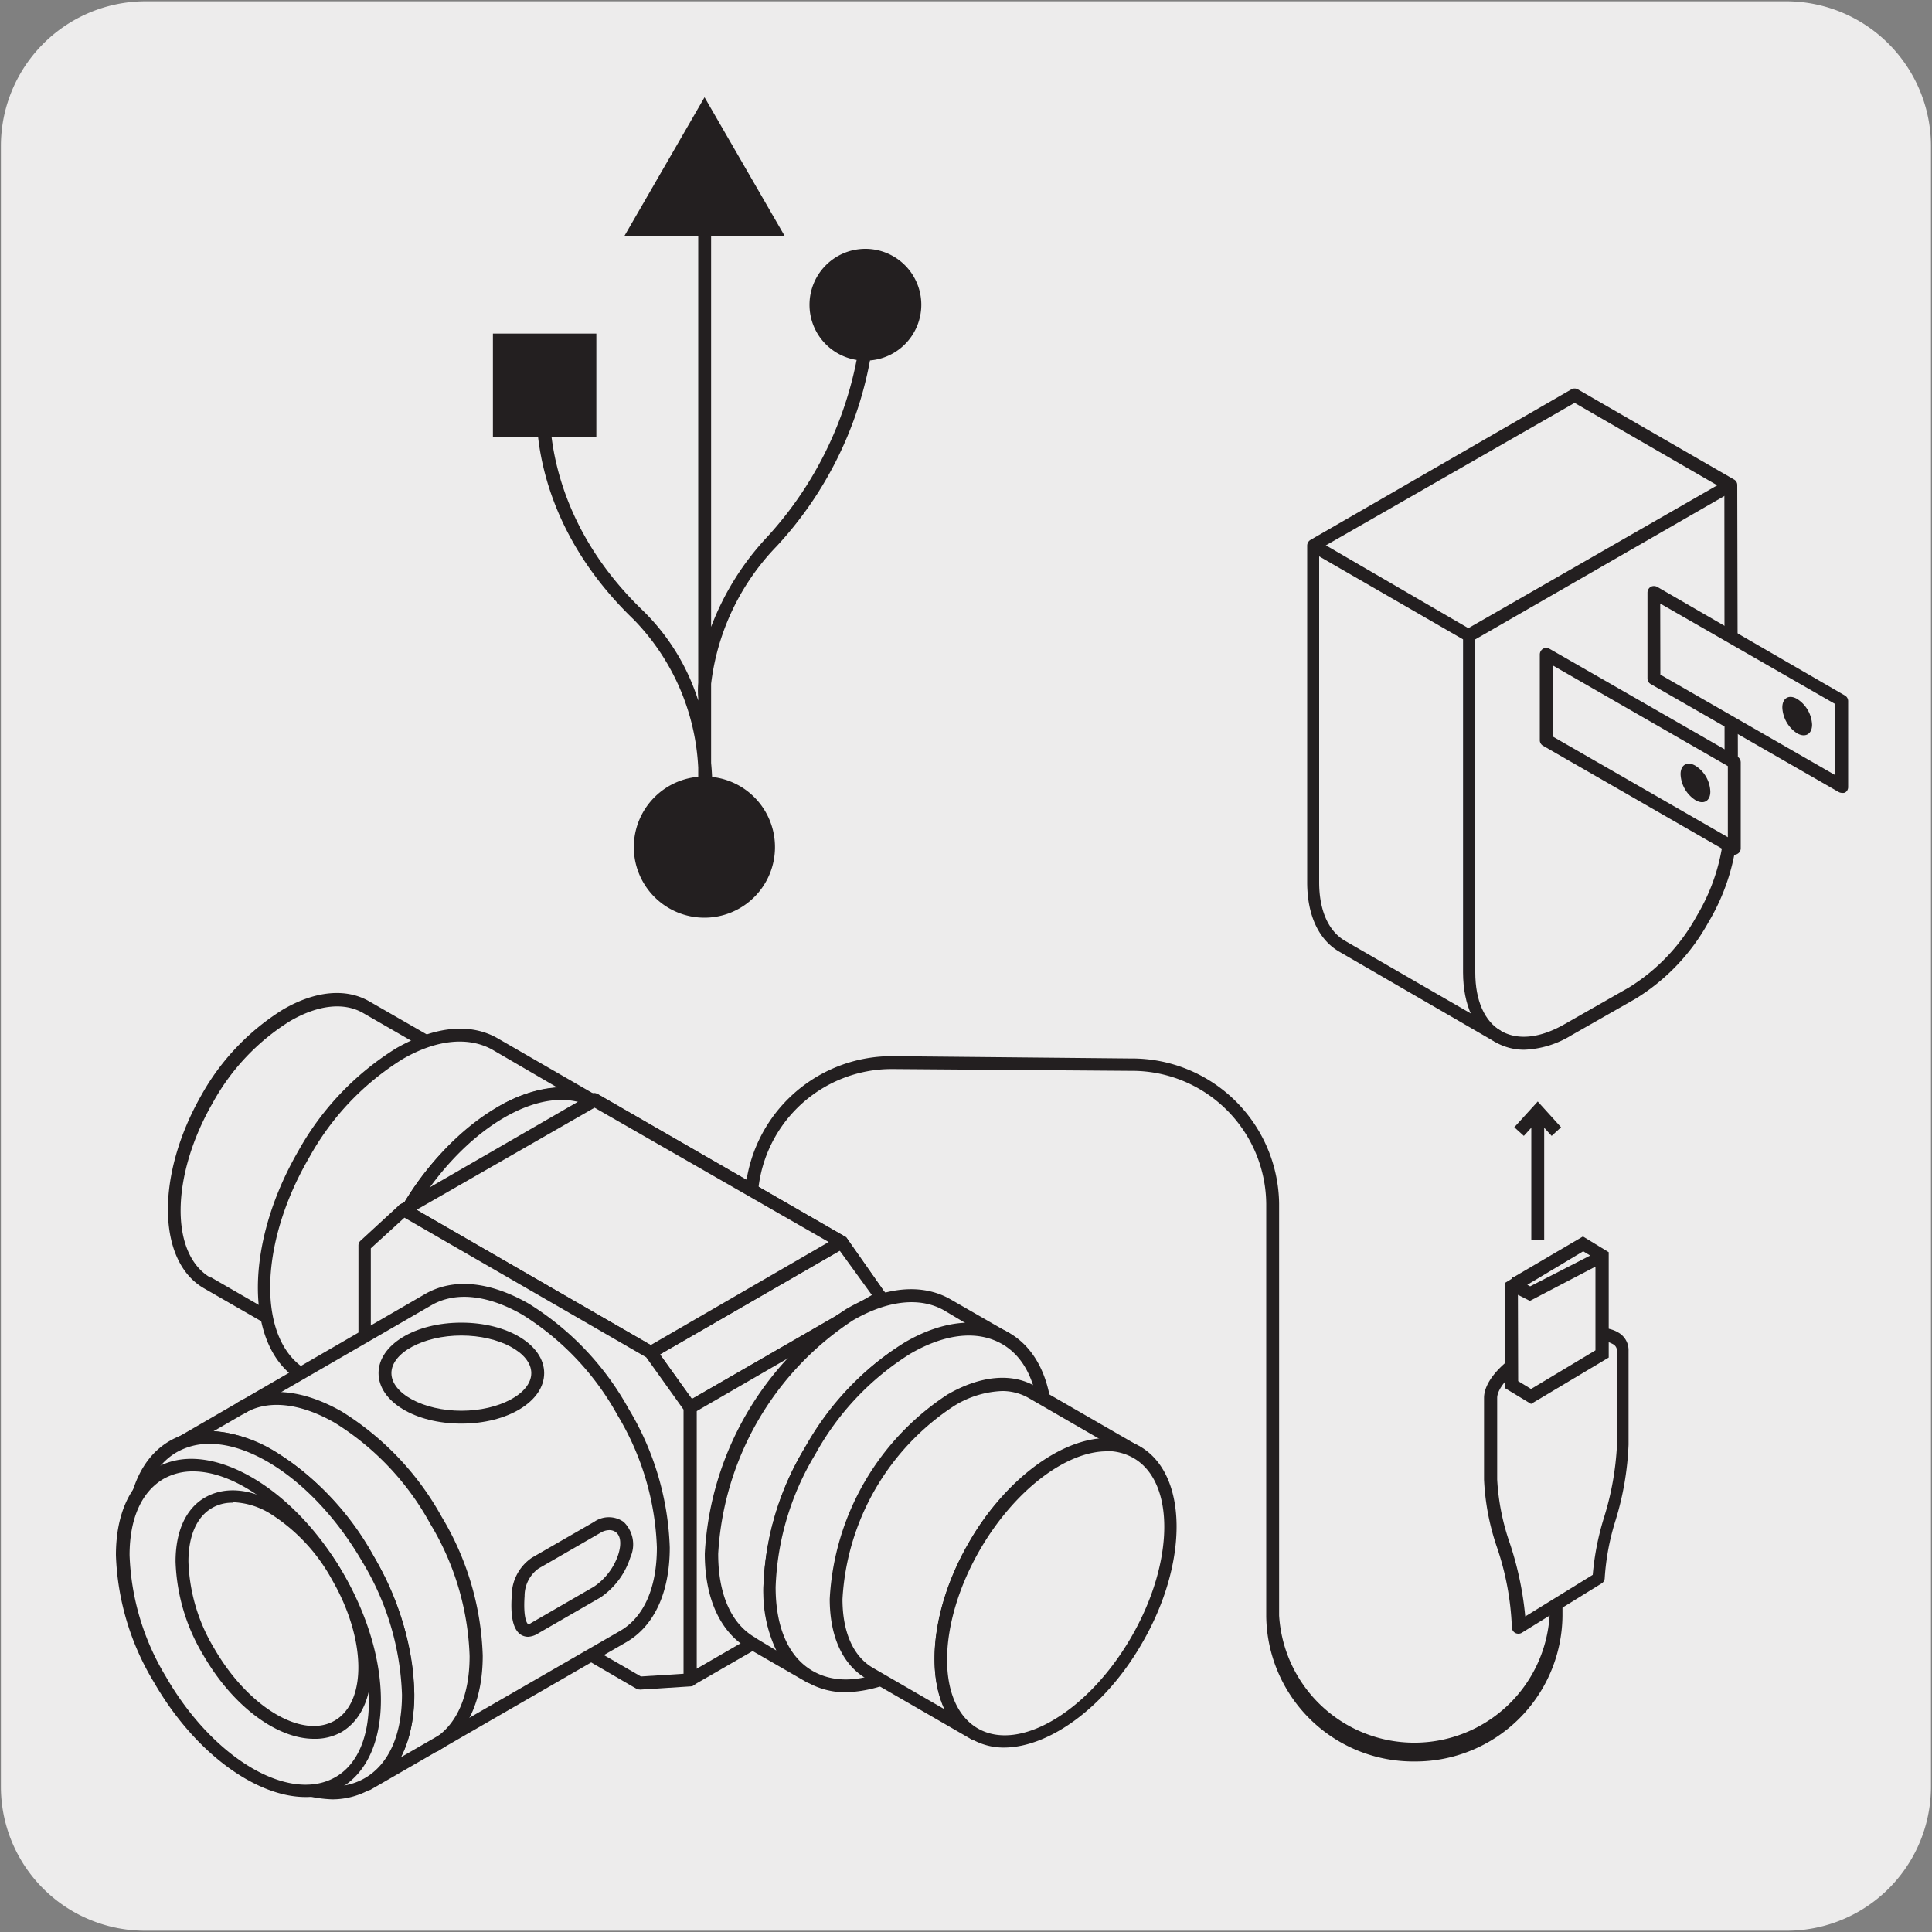 <svg xmlns="http://www.w3.org/2000/svg" viewBox="0 0 150 150"><rect x="0" y="0" width="150" height="150" fill="#808080" stroke="none"/><defs><style>.cls-1{fill:#edecec;}.cls-2{fill:#231f20;}.cls-3{fill:#fff;}</style></defs><title>18435-03</title><g id="Capa_2" data-name="Capa 2"><path class="cls-1" d="M11.32.1H138.64a11.25,11.25,0,0,1,11.28,11.21v127.4a11.19,11.19,0,0,1-11.2,11.19H11.27A11.19,11.19,0,0,1,.07,138.71h0V11.34A11.24,11.24,0,0,1,11.32.1Z"/></g><g id="Capa_3" data-name="Capa 3"><path class="cls-2" d="M138.37,55.17a2.49,2.49,0,0,0,1.16,2c.64.37,1.16.07,1.16-.67a2.54,2.54,0,0,0-1.16-2c-.65-.36-1.17-.06-1.16.68"/><path class="cls-2" d="M109.82,136.76a11.42,11.42,0,0,1-11.51-11.29v-32A10.42,10.42,0,0,0,87.79,83.14L69.34,83A10.42,10.42,0,0,0,58.82,93.25a.5.5,0,0,1-.5.5.51.51,0,0,1-.5-.5A11.42,11.42,0,0,1,69.34,82l18.46.18A11.42,11.42,0,0,1,99.31,93.43v32a10.52,10.52,0,0,0,21,0V120a.5.5,0,0,1,.5-.5.51.51,0,0,1,.5.5v5.45A11.42,11.42,0,0,1,109.82,136.76Z"/><path class="cls-1" d="M16.11,99.59c-3.41-2-3.41-8.36,0-14.28s9-9.1,12.36-7.13l8,4.6c-3.42-2-8.95,1.23-12.36,7.14s-3.42,12.3,0,14.27Z"/><path class="cls-2" d="M24.08,104.69a.45.45,0,0,1-.25-.07h0l-8-4.6h0c-3.65-2.11-3.73-8.81-.19-15A18.33,18.33,0,0,1,22,78.36c2.49-1.44,4.87-1.66,6.68-.61l8,4.6h0a.5.5,0,0,1-.5.86h0c-1.5-.86-3.51-.64-5.68.62a17.21,17.21,0,0,0-6,6.34c-2.14,3.7-3,7.79-2.21,10.68a4.6,4.6,0,0,0,2,2.9h0a.51.51,0,0,1,.18.69A.5.5,0,0,1,24.08,104.69Zm-7.72-5.53,5.39,3.11a6.92,6.92,0,0,1-.42-1.16c-.84-3.14.05-7.52,2.32-11.44A18.18,18.18,0,0,1,30,83a9,9,0,0,1,3.59-1.24l-5.38-3.1c-1.49-.87-3.51-.65-5.68.61a17.25,17.25,0,0,0-6,6.33c-3.27,5.67-3.35,11.76-.18,13.6Z"/><path class="cls-3" d="M24.08,89.92c-3.41,5.91-3.41,12.3,0,14.27S33,103,36.44,97.05s3.41-12.3,0-14.27S27.49,84,24.08,89.92"/><path class="cls-2" d="M26.31,105.26a4.83,4.83,0,0,1-2.48-.64c-3.65-2.1-3.73-8.81-.19-15h0c3.55-6.14,9.4-9.43,13-7.32s3.72,8.81.18,15C34.05,102.18,29.78,105.26,26.31,105.26Zm-1.8-15.09c-3.27,5.66-3.35,11.76-.18,13.59s8.41-1.29,11.67-7,3.35-11.76.19-13.59-8.41,1.29-11.68,7Z"/><path class="cls-1" d="M23.58,106.8c-4.11-2.37-4.11-10.06,0-17.17s10.76-10.95,14.87-8.58l7.89,4.56c-4.1-2.37-10.75,1.47-14.86,8.58s-4.11,14.8,0,17.17Z"/><path class="cls-2" d="M31.48,111.86a.45.45,0,0,1-.25-.07h0l-7.9-4.56h0c-4.34-2.5-4.42-10.51-.18-17.85a21.91,21.91,0,0,1,7.62-8c3-1.71,5.78-2,7.93-.73l7.88,4.55h0a.51.51,0,0,1,.18.69.51.51,0,0,1-.69.18h0c-1.82-1-4.27-.78-6.92.75A22.72,22.72,0,0,0,28.9,104.55c0,3.06,1,5.32,2.83,6.37h0a.51.51,0,0,1,.18.69A.5.5,0,0,1,31.48,111.86Zm-7.65-5.5,5.08,2.93a10.29,10.29,0,0,1-1-4.74,21.88,21.88,0,0,1,3.15-10.61,22,22,0,0,1,7.61-8,10.38,10.38,0,0,1,4.61-1.5L38.2,81.48c-1.83-1-4.29-.79-6.93.74A20.85,20.85,0,0,0,24,89.88c-4,6.86-4,14.26-.18,16.48Z"/><path class="cls-1" d="M31.48,94.19c-4.11,7.11-4.11,14.8,0,17.17s10.76-1.47,14.86-8.58,4.11-14.8,0-17.17-10.75,1.47-14.86,8.58"/><path class="cls-2" d="M34.22,112.56a5.84,5.84,0,0,1-3-.77c-2.15-1.24-3.33-3.81-3.33-7.24a21.85,21.85,0,0,1,3.15-10.61h0c4.23-7.34,11.21-11.27,15.54-8.77,2.15,1.24,3.33,3.81,3.33,7.24A21.9,21.9,0,0,1,46.78,103a21.8,21.8,0,0,1-7.62,8A9.92,9.92,0,0,1,34.22,112.56ZM31.91,94.44a20.92,20.92,0,0,0-3,10.11c0,3.06,1,5.32,2.83,6.37s4.29.8,6.93-.73a20.83,20.83,0,0,0,7.25-7.66,20.93,20.93,0,0,0,3-10.12c0-3-1-5.32-2.83-6.37-3.85-2.23-10.22,1.54-14.18,8.4Z"/><polygon class="cls-3" points="65.34 96.45 46.16 85.38 43.11 88.14 43.11 106.26 47.03 112.06 64.47 122.12 68.4 121.87 68.4 100.73 65.34 96.45"/><path class="cls-2" d="M64.47,122.62a.43.43,0,0,1-.25-.07L46.78,112.49a.49.49,0,0,1-.16-.16l-3.92-5.79a.47.47,0,0,1-.09-.28V88.14a.5.5,0,0,1,.17-.37l3-2.76a.52.52,0,0,1,.59-.07L65.59,96a.43.43,0,0,1,.16.14l3,4.28a.48.48,0,0,1,.1.29v21.14a.51.51,0,0,1-.47.5l-3.93.25ZM47.38,111.68l17.21,9.93,3.31-.21V100.89L65,96.83,46.23,86l-2.62,2.37v17.75Z"/><polygon class="cls-1" points="68.39 100.73 65.34 96.45 50.52 105 53.57 109.28 68.39 100.73"/><path class="cls-2" d="M53.57,109.78a.49.49,0,0,1-.41-.21l-3-4.28a.49.49,0,0,1-.08-.39.48.48,0,0,1,.24-.33L65.09,96a.5.5,0,0,1,.66.14l3,4.28a.49.49,0,0,1,.08.39.48.48,0,0,1-.24.33l-14.82,8.55A.47.47,0,0,1,53.57,109.78Zm-2.33-4.62,2.47,3.46,14-8.05L65.2,97.11Z"/><polygon class="cls-1" points="65.34 96.45 46.16 85.38 31.34 93.93 50.52 105 65.34 96.45"/><path class="cls-2" d="M50.52,105.5a.54.54,0,0,1-.25-.06L31.09,94.36a.49.49,0,0,1,0-.86l14.82-8.56a.5.5,0,0,1,.5,0L65.59,96a.49.49,0,0,1,0,.86l-14.82,8.56A.57.57,0,0,1,50.52,105.5ZM32.34,93.93l18.18,10.5,13.82-8L46.16,86Z"/><polygon class="cls-1" points="53.57 130.42 53.57 109.28 68.39 100.73 68.39 121.87 53.57 130.42"/><path class="cls-2" d="M53.57,130.92a.45.45,0,0,1-.25-.07.47.47,0,0,1-.25-.43V109.28a.48.48,0,0,1,.25-.43l14.82-8.56a.55.55,0,0,1,.5,0,.5.5,0,0,1,.25.44v21.14a.48.48,0,0,1-.25.43l-14.82,8.55A.45.45,0,0,1,53.57,130.92Zm.5-21.35v20l13.82-8v-20Z"/><polygon class="cls-1" points="50.52 105 31.34 93.93 28.29 96.7 28.29 114.82 32.21 120.61 49.64 130.67 53.57 130.42 53.57 109.28 50.52 105"/><path class="cls-2" d="M49.64,131.17a.47.47,0,0,1-.25-.07L32,121a.46.46,0,0,1-.16-.15l-3.93-5.79a.54.54,0,0,1-.08-.28V96.7a.49.49,0,0,1,.16-.37L31,93.56a.5.5,0,0,1,.59-.06l19.18,11.07a.4.4,0,0,1,.15.14L54,109a.48.48,0,0,1,.09.29v21.14a.5.5,0,0,1-.47.5l-3.92.25ZM32.56,120.23l17.2,9.93,3.31-.21V109.44l-2.9-4.06L31.4,94.54l-2.61,2.38v17.75Z"/><path class="cls-1" d="M48.36,127.07c4.18-2.41,4.18-10.22,0-17.45S37.43,98.49,33.25,100.9L13.47,112.32c4.18-2.41,10.94,1.5,15.11,8.72s4.17,15,0,17.45Z"/><path class="cls-2" d="M28.58,139a.5.5,0,0,1-.25-.93c3.93-2.27,3.84-9.79-.18-16.77a21.29,21.29,0,0,0-7.37-7.79c-2.69-1.55-5.2-1.82-7-.75h0a.51.51,0,0,1-.68-.19.49.49,0,0,1,.18-.68L33,100.47c2.18-1.26,5-1,8.06.75a22.26,22.26,0,0,1,7.74,8.15A22.23,22.23,0,0,1,52,120.15c0,3.48-1.2,6.09-3.38,7.35L28.83,138.92h0A.47.47,0,0,1,28.58,139Zm-12-27.88a10.56,10.56,0,0,1,4.71,1.53A22.15,22.15,0,0,1,29,120.79c3.34,5.78,4,12,2.13,15.64l17-9.8h0C50,125.56,51,123.26,51,120.15a21.29,21.29,0,0,0-3.06-10.28,21.29,21.29,0,0,0-7.37-7.79c-2.69-1.55-5.2-1.82-7.06-.75Z"/><path class="cls-1" d="M28.58,121c4.17,7.23,4.17,15,0,17.45s-10.94-1.5-15.11-8.72-4.17-15,0-17.45,10.94,1.5,15.11,8.72"/><path class="cls-2" d="M25.79,139.7a10.19,10.19,0,0,1-5-1.53A22.23,22.23,0,0,1,13,130c-4.3-7.45-4.22-15.59.18-18.13s11.49,1.45,15.79,8.9h0a22.14,22.14,0,0,1,3.2,10.78c0,3.48-1.2,6.09-3.38,7.35A6,6,0,0,1,25.79,139.7Zm-9.52-27.6a5.07,5.07,0,0,0-2.55.65c-3.92,2.27-3.84,9.79.19,16.77a21.27,21.27,0,0,0,7.36,7.79c2.7,1.55,5.2,1.82,7.06.74s2.88-3.37,2.88-6.48a21.26,21.26,0,0,0-3.06-10.28h0C24.9,115.68,20.08,112.1,16.27,112.1Z"/><path class="cls-1" d="M26.24,122.39c3.83,6.63,3.83,13.78,0,16s-10-1.37-13.84-8-3.83-13.78,0-16,10,1.37,13.84,8"/><path class="cls-2" d="M23.73,139.52c-3.86,0-8.62-3.44-11.76-8.88A20.36,20.36,0,0,1,9,120.74c0-3.21,1.11-5.61,3.12-6.77,4-2.34,10.57,1.33,14.52,8.17h0c4,6.85,3.88,14.33-.18,16.67A5.43,5.43,0,0,1,23.73,139.52ZM15,114.24a4.58,4.58,0,0,0-2.32.59c-1.69,1-2.62,3.07-2.62,5.91a19.48,19.48,0,0,0,2.8,9.4C16.51,136.51,22.41,140,26,138s3.5-8.94-.18-15.31h0C22.85,117.51,18.44,114.24,15,114.24Z"/><path class="cls-1" d="M26.24,122.4c2.77,4.8,2.77,10,0,11.58s-7.26-1-10-5.79-2.77-10,0-11.59,7.26,1,10,5.8"/><path class="cls-2" d="M24.37,135c-2.84,0-6.27-2.48-8.6-6.52a15,15,0,0,1-2.14-7.24c0-2.38.82-4.16,2.33-5s3.46-.69,5.51.5a14.89,14.89,0,0,1,5.2,5.48h0c2.95,5.11,2.87,10.5-.18,12.27A4.18,4.18,0,0,1,24.37,135Zm-6.31-18.33a3.08,3.08,0,0,0-1.6.41c-1.18.68-1.83,2.16-1.83,4.16a13.89,13.89,0,0,0,2,6.74c2.62,4.55,6.82,7.07,9.35,5.61s2.44-6.35-.18-10.9A14,14,0,0,0,21,117.53,5.94,5.94,0,0,0,18.06,116.63Z"/><path class="cls-2" d="M33.83,136a.5.5,0,0,1-.43-.25.51.51,0,0,1,.18-.69c1.86-1.07,2.88-3.37,2.88-6.48a21.15,21.15,0,0,0-3.06-10.28A21.13,21.13,0,0,0,26,110.47c-2.69-1.55-5.2-1.82-7-.75a.5.5,0,1,1-.5-.86c2.17-1.26,5-1,8.05.74a22.29,22.29,0,0,1,7.74,8.16,22.23,22.23,0,0,1,3.19,10.78c0,3.48-1.2,6.09-3.38,7.35A.45.45,0,0,1,33.83,136Z"/><path class="cls-1" d="M58.36,127.57c-4.18-2.41-4.18-10.25,0-17.51s11-11.17,15.17-8.75L78,103.9c-4.19-2.41-11,1.51-15.16,8.76s-4.19,15.09,0,17.51Z"/><path class="cls-2" d="M62.87,130.67a.43.43,0,0,1-.25-.07L58.11,128h0c-2.18-1.26-3.39-3.88-3.39-7.38a24.2,24.2,0,0,1,11-19c3-1.74,5.89-2,8.08-.74l4.5,2.59h0a.5.5,0,0,1,.18.68.5.5,0,0,1-.68.19h0c-3.94-2.28-10.44,1.57-14.48,8.57a21.31,21.31,0,0,0-3.07,10.32c0,3.12,1,5.43,2.89,6.51a.5.5,0,0,1,.18.68A.5.5,0,0,1,62.87,130.67Zm-4.26-3.53,1.66,1a10.56,10.56,0,0,1-1-4.87,22.25,22.25,0,0,1,3.2-10.82c3.35-5.8,8.38-9.51,12.53-9.7l-1.68-1c-1.86-1.07-4.38-.81-7.08.75a23.23,23.23,0,0,0-10.48,18.14c0,3.12,1,5.44,2.89,6.51Z"/><path class="cls-1" d="M62.86,112.66c-4.18,7.25-4.18,15.09,0,17.51s11-1.5,15.17-8.75,4.19-15.1,0-17.51-11,1.5-15.17,8.75"/><path class="cls-2" d="M65.66,131.39a6,6,0,0,1-3-.79c-2.18-1.26-3.39-3.88-3.39-7.37a22.3,22.3,0,0,1,3.21-10.82h0a22.37,22.37,0,0,1,7.77-8.19c3-1.75,5.89-2,8.08-.75s3.39,3.88,3.39,7.38a24.19,24.19,0,0,1-11,19A10.28,10.28,0,0,1,65.66,131.39ZM63.3,112.91a21.33,21.33,0,0,0-3.08,10.32c0,3.12,1,5.43,2.89,6.51s4.38.81,7.09-.75a23.18,23.18,0,0,0,10.47-18.14c0-3.12-1-5.44-2.89-6.51s-4.38-.81-7.08.75a21.29,21.29,0,0,0-7.4,7.82Z"/><path class="cls-1" d="M67.52,129.91c-3.48-2-3.48-8.53,0-14.56s9.13-9.29,12.61-7.28l8.13,4.69c-3.49-2-9.13,1.25-12.61,7.28s-3.48,12.55,0,14.56Z"/><path class="cls-2" d="M75.65,135.1a.45.45,0,0,1-.25-.07h0l-8.12-4.69c-1.85-1.07-2.86-3.27-2.86-6.2a20.23,20.23,0,0,1,9.16-15.88c2.55-1.47,5-1.69,6.81-.62l8.13,4.69h0a.5.5,0,0,1,.18.68.51.51,0,0,1-.68.19h0c-1.53-.88-3.59-.66-5.81.62a17.66,17.66,0,0,0-6.12,6.47c-3.33,5.78-3.42,12-.19,13.88h0a.5.5,0,0,1-.25.93ZM77.8,108a7.6,7.6,0,0,0-3.73,1.16,19.19,19.19,0,0,0-8.66,15c0,2.56.84,4.45,2.36,5.33h0l5.55,3.21c-1.45-3.12-.83-8.17,1.89-12.89A18.74,18.74,0,0,1,81.7,113a9.05,9.05,0,0,1,3.7-1.26l-5.52-3.19A4.12,4.12,0,0,0,77.8,108Z"/><path class="cls-1" d="M75.65,120c-3.48,6-3.48,12.55,0,14.56s9.13-1.25,12.61-7.28,3.48-12.55,0-14.56S79.13,114,75.65,120"/><path class="cls-2" d="M77.93,135.68A5,5,0,0,1,75.4,135c-3.72-2.14-3.8-9-.18-15.24h0c3.61-6.26,9.57-9.61,13.29-7.46s3.79,9,.18,15.24C85.82,132.55,81.46,135.68,77.93,135.68Zm8-23c-3.15,0-7.15,3-9.84,7.63h0c-3.34,5.78-3.42,12-.18,13.88s8.59-1.32,11.93-7.1,3.41-12,.18-13.88A4.17,4.17,0,0,0,85.92,112.66ZM75.65,120h0Z"/><path class="cls-1" d="M35.82,110c-3.27,0-5.93-1.53-5.93-3.42s2.66-3.42,5.93-3.42,5.93,1.53,5.93,3.42S39.09,110,35.82,110"/><path class="cls-2" d="M35.82,110.53c-3.6,0-6.43-1.72-6.43-3.92s2.83-3.92,6.43-3.92,6.43,1.73,6.43,3.92S39.42,110.53,35.82,110.53Zm0-6.84c-2.94,0-5.43,1.34-5.43,2.92s2.49,2.92,5.43,2.92,5.43-1.33,5.43-2.92S38.76,103.69,35.82,103.69Z"/><path class="cls-1" d="M41.54,126.39l4.82-2.77a5.42,5.42,0,0,0,2.06-2.77l0-.06c.68-2.09-.82-3-2.09-2.22l-4.81,2.78a3,3,0,0,0-1.33,2.52v0c-.12,1.74.14,3.19,1.33,2.47"/><path class="cls-2" d="M41,127.08a1.08,1.08,0,0,1-.54-.15c-.6-.37-.84-1.37-.73-3a3.57,3.57,0,0,1,1.58-3l4.81-2.77a2,2,0,0,1,2.3,0,2.43,2.43,0,0,1,.52,2.75,5.93,5.93,0,0,1-2.31,3.11l-4.82,2.78A1.62,1.62,0,0,1,41,127.08Zm6.28-8.28a1.32,1.32,0,0,0-.65.2l-4.82,2.78a2.62,2.62,0,0,0-1.08,2.13c-.11,1.59.15,2.1.26,2.17s.11,0,.31-.11h0l4.81-2.78A4.85,4.85,0,0,0,48,120.7c.26-.82.19-1.44-.17-1.73A.83.83,0,0,0,47.26,118.8Z"/><polygon class="cls-2" points="48.49 18.3 60.91 18.3 54.7 7.55 48.49 18.3"/><rect class="cls-2" x="38.27" y="25.9" width="8.03" height="8.03"/><path class="cls-2" d="M55.21,65.68h-1v-2h-.05s0-.18.05-.48v-3.6a17.72,17.72,0,0,0-5-11.49c-8.63-8.3-7.53-17.13-7.48-17.51l1,.14c0,.08-1.07,8.72,7.17,16.65a16.87,16.87,0,0,1,4.31,7v-.18h0a7.48,7.48,0,0,1,0-1.2V14h1V48.67a21.16,21.16,0,0,1,4.37-7A28.41,28.41,0,0,0,67,24h1A28.93,28.93,0,0,1,60.31,42.4a18.52,18.52,0,0,0-5.1,10.69v6.14a21,21,0,0,1,0,4Z"/><path class="cls-2" d="M62.85,23.7A4.34,4.34,0,1,1,67.18,28a4.33,4.33,0,0,1-4.33-4.33"/><path class="cls-2" d="M49.21,65.77a5.48,5.48,0,1,1,5.48,5.48,5.48,5.48,0,0,1-5.48-5.48"/><rect class="cls-2" x="118.89" y="86.27" width="1" height="9.97"/><polygon class="cls-2" points="120.47 88.19 119.39 87.01 118.31 88.19 117.57 87.52 119.39 85.52 121.2 87.52 120.47 88.19"/><path class="cls-3" d="M124.09,122.51c0-2.9,1.89-6.74,1.89-10.34l0-7.29a1.05,1.05,0,0,0-.55-1c-1.28-.78-4.38-.17-6.91,1.37-1.77,1.08-2.79,2.34-2.79,3.27v6.34c0,3.55,2.19,7.07,2.19,11.47"/><path class="cls-1" d="M124.09,122.51c0-2.9,1.89-6.74,1.89-10.34l0-7.29a1.05,1.05,0,0,0-.55-1c-1.28-.78-4.38-.17-6.91,1.37-1.77,1.08-2.79,2.34-2.79,3.27v6.34c0,3.55,2.19,7.07,2.19,11.47Z"/><path class="cls-2" d="M117.88,126.84a.53.53,0,0,1-.24-.06.51.51,0,0,1-.26-.44,21.79,21.79,0,0,0-1.16-6.22,18.78,18.78,0,0,1-1-5.25v-6.34c0-1.15,1.13-2.54,3-3.7,2.72-1.65,6-2.25,7.43-1.37a1.58,1.58,0,0,1,.79,1.43l0,7.27a23.05,23.05,0,0,1-1,5.85,18.82,18.82,0,0,0-.85,4.5.5.5,0,0,1-.23.42l-6.21,3.84A.5.5,0,0,1,117.88,126.84Zm6-22.79a10.48,10.48,0,0,0-5.09,1.64c-1.76,1.08-2.55,2.2-2.55,2.84v6.34a18,18,0,0,0,1,5,25.42,25.42,0,0,1,1.18,5.63l5.24-3.23a21,21,0,0,1,.88-4.47,22.54,22.54,0,0,0,1-5.59l0-7.29a.58.58,0,0,0-.31-.56A2.6,2.6,0,0,0,123.84,104.05Z"/><polygon class="cls-1" points="124.4 105.07 124.41 97.46 122.9 96.54 117.35 99.87 117.35 107.49 118.87 108.4 124.4 105.07"/><path class="cls-2" d="M118.87,109l-2-1.21V99.59l.49-.3.08-.14.09,0L122.9,96l2,1.22v8.18Zm-1-1.77,1,.61,5-3V98.34L118.78,101l-.93-.47Zm.71-7.48.22.12,4.66-2.39-.54-.33Z"/><path class="cls-1" d="M134.38,37.67l-12.13-7L101.92,42.35l0,26.15c0,2.45.86,4.17,2.26,5l12.13,7c1.39.8,3.31.69,5.43-.53l5-2.85a16.93,16.93,0,0,0,7.67-13.29h0Z"/><path class="cls-2" d="M118.36,81.5a4.48,4.48,0,0,1-2.26-.59L104,73.9c-1.62-.93-2.51-2.85-2.51-5.4l0-26.14a.52.52,0,0,1,.25-.44L122,30.23a.5.5,0,0,1,.5,0l12.13,7a.48.48,0,0,1,.25.43l.06,26.14a.49.49,0,0,1,0,.12,16.31,16.31,0,0,1-2.3,7.69A16.07,16.07,0,0,1,127,77.53l-5,2.85A7.51,7.51,0,0,1,118.36,81.5ZM102.42,42.64l0,25.86c0,2.18.72,3.79,2,4.54l12.12,7c1.3.75,3.05.56,4.94-.53l5-2.85a15,15,0,0,0,5.25-5.54,15.24,15.24,0,0,0,2.17-7.31.37.37,0,0,1,0-.11L133.88,38l-11.63-6.72Z"/><polygon class="cls-3" points="128.39 52.67 142.98 61.05 142.99 54.38 128.41 45.99 128.39 52.67"/><polygon class="cls-1" points="128.39 52.67 142.98 61.05 142.99 54.38 128.41 45.99 128.39 52.67"/><path class="cls-2" d="M143,61.56a.59.59,0,0,1-.25-.07l-14.59-8.38a.5.5,0,0,1-.25-.44V46a.54.54,0,0,1,.25-.44.55.55,0,0,1,.5,0L143.24,54a.5.5,0,0,1,.25.44v6.67a.48.48,0,0,1-.25.43A.52.52,0,0,1,143,61.56Zm-14.09-9.18,13.59,7.81V54.67L128.9,46.86Z"/><polygon class="cls-3" points="134.64 65.86 120.05 57.47 120.06 50.8 134.66 59.19 134.64 65.86"/><polygon class="cls-1" points="134.64 65.86 120.05 57.47 120.06 50.8 134.66 59.19 134.64 65.86"/><path class="cls-2" d="M134.64,66.36a.47.47,0,0,1-.25-.07L119.8,57.9a.49.49,0,0,1-.25-.43V50.8a.53.53,0,0,1,.25-.43.5.5,0,0,1,.5,0l14.6,8.38a.52.52,0,0,1,.25.44l0,6.67a.48.48,0,0,1-.25.43A.43.43,0,0,1,134.64,66.36Zm-14.09-9.18L134.15,65V59.48l-13.6-7.82Z"/><path class="cls-2" d="M130.48,60.12a2.52,2.52,0,0,0,1.15,2c.64.38,1.17.07,1.16-.67a2.48,2.48,0,0,0-1.16-2c-.63-.37-1.15-.07-1.15.66"/><path class="cls-2" d="M116.11,80.91c-1.62-.93-2.51-2.85-2.52-5.41l0-25.86-11.87-6.85.5-.87L114,48.77l20.09-11.53.5.86L114.54,49.64l0,25.86c0,2.18.72,3.8,2,4.54Z"/><path class="cls-2" d="M138.38,54.93a2.53,2.53,0,0,0,1.14,2c.64.37,1.17.07,1.17-.67a2.51,2.51,0,0,0-1.17-2c-.63-.36-1.14-.06-1.14.67"/></g></svg>